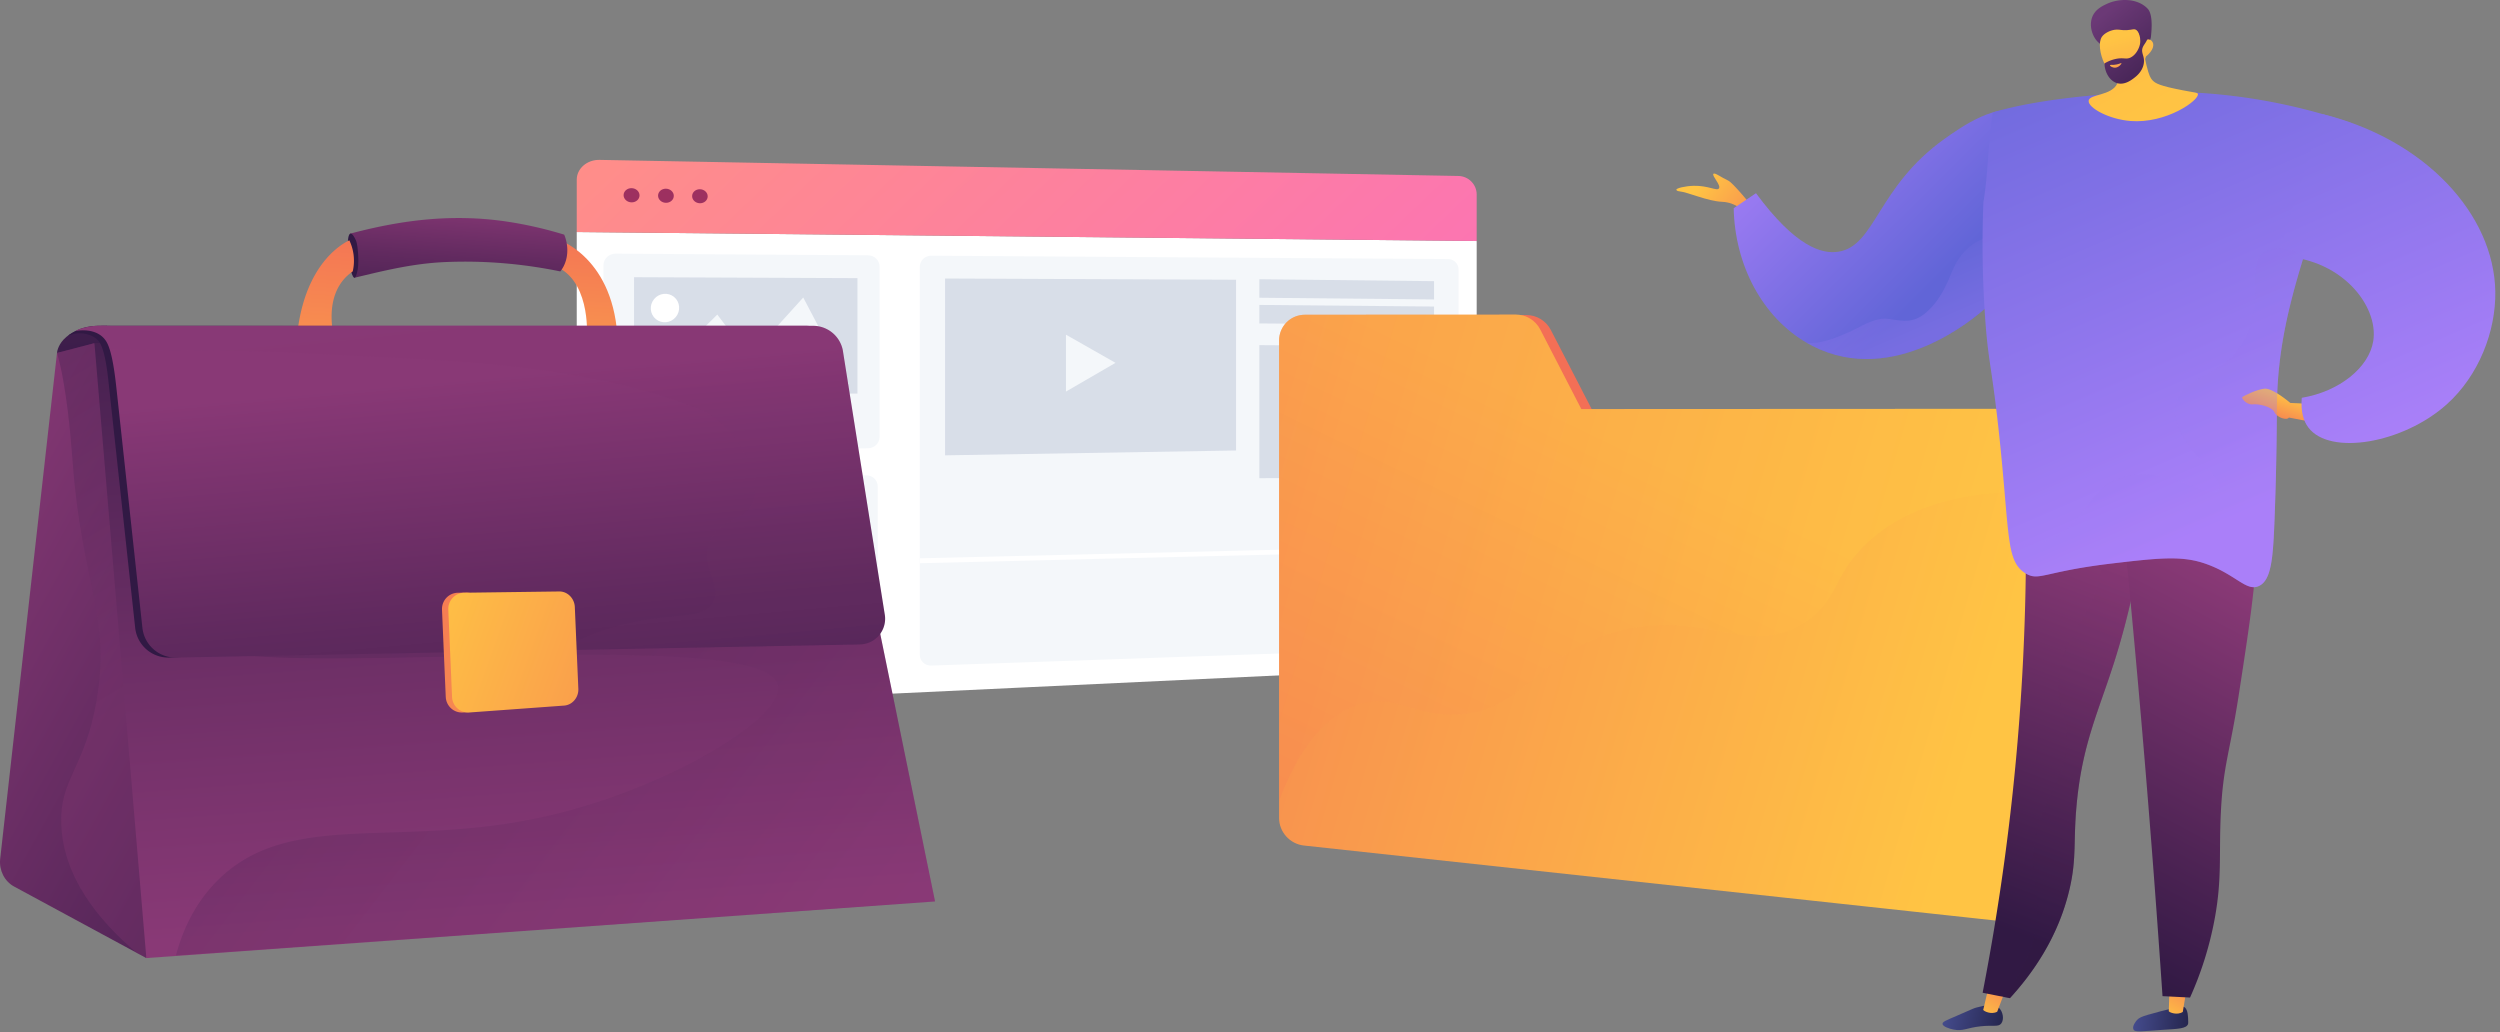<svg width="516" height="213" fill="none" xmlns="http://www.w3.org/2000/svg"><rect width="100%" height="100%" fill="#808080" stroke="none"/><path d="M119.039 47.893v94.084c0 2.348 2.164 4.168 4.801 4.042l177.109-8.367c2.114-.101 3.839-1.895 3.839-3.989V49.751l-185.749-1.858z" fill="#fff"/><path d="M304.787 49.75v-9.629c0-2.052-1.691-3.76-3.76-3.8L123.741 33c-2.583-.049-4.702 1.794-4.702 4.094v10.798l185.748 1.858z" fill="url(#paint0_linear_595_1906)"/><path d="M131.998 40.326c0 .808-.734 1.454-1.642 1.442-.909-.011-1.645-.678-1.645-1.49 0-.81.738-1.456 1.645-1.442.908.015 1.642.681 1.642 1.49zm7.075.1c0 .803-.726 1.446-1.622 1.434-.897-.011-1.627-.674-1.627-1.48 0-.804.728-1.447 1.627-1.434.897.014 1.622.677 1.622 1.48zm6.995.1c0 .799-.719 1.438-1.604 1.426-.887-.011-1.609-.67-1.609-1.47 0-.803.72-1.44 1.609-1.427.887.014 1.604.671 1.604 1.471z" fill="#9D3060"/><path d="M178.768 137.943l-52.097 1.813c-1.389.048-2.519-.976-2.519-2.288v-36.14c0-1.312 1.128-2.392 2.519-2.414l52.097-.808c1.32-.02 2.39.998 2.39 2.275v35.168c0 1.277-1.07 2.349-2.39 2.394zm120.156-4.277l-106.708 3.709c-1.309.046-2.37-.95-2.37-2.224V55.068c0-1.273 1.061-2.3 2.37-2.291l106.708.693c1.175.008 2.126.99 2.126 2.196v75.744c0 1.205-.951 2.216-2.126 2.256zm-117.38-43.484c0 1.275-1.069 2.325-2.39 2.342l-52.076.666c-1.389.018-2.517-1.031-2.517-2.342V54.714c0-1.31 1.128-2.367 2.517-2.359l52.076.338c1.321.009 2.39 1.05 2.39 2.327v35.162z" fill="#F4F7FA"/><path d="M138.856 85.736l-7.937.074a.164.164 0 01-.171-.16v-1.767c0-.088.077-.162.171-.162l7.937-.067c.094 0 .169.07.169.16v1.76c0 .089-.075.16-.169.162zm23.708 3.693l-31.645.355a.164.164 0 01-.171-.16v-1.767c0-.089.077-.162.171-.162l31.645-.323a.16.16 0 01.166.157v1.74c0 .086-.076.158-.166.16zm-23.708 42.011l-7.937.246a.16.16 0 01-.171-.155v-1.768c0-.089.077-.164.171-.166l7.937-.239a.159.159 0 01.169.156v1.76a.17.17 0 01-.169.166zm23.708 3.177l-31.645 1.043c-.094.003-.171-.067-.171-.156v-1.767c0-.089.077-.164.171-.166l31.645-1.011a.156.156 0 01.166.154v1.741c0 .085-.076.159-.166.162z" fill="#D8DEE8"/><path d="M301.051 112.573l-111.205 2.661v1.014l111.205-2.716v-.959z" fill="#fff"/><path d="M176.977 81.239l-46.106.134V57.214l46.106.194v23.83zm78.146 11.741l-60.059 1.002V57.484l60.059.253V92.98zm40.863-31.174l-36.054-.352v-3.82l36.054.4v3.772zm0 5.235l-36.054-.284v-3.82l36.054.332v3.772zm0 31.535l-36.054.122V71.236l36.054.228v27.112z" fill="#D8DEE8"/><path d="M230.239 74.89l-10.223-5.811V80.82l10.223-5.93zm-55.057 4.397l-41.811.176 14.681-14.537 6.613 8.774 11.123-12.294 9.394 17.881z" fill="#F4F7FA"/><path d="M139.485 65.435c1.044-1.259.889-3.11-.346-4.135-1.235-1.024-3.083-.835-4.127.424-1.044 1.258-.89 3.11.345 4.134 1.235 1.025 3.083.835 4.128-.423z" fill="#fff"/><path d="M176.808 125.461l-46.054 1.169v-24.159l46.054-.84v23.83z" fill="#D8DEE8"/><path d="M175.014 123.55l-41.764 1.113 14.664-14.865 6.607 8.623 11.111-12.542 9.382 17.671z" fill="#F4F7FA"/><path d="M139.268 110.585c1.092-1.241 1.012-3.096-.179-4.144s-3.042-.892-4.133.349c-1.092 1.241-1.012 3.096.179 4.144s3.041.892 4.133-.349z" fill="#fff"/><path d="M271.912 65.304l43.146-.273c2.095-.013 4.052 1.179 5.025 3.06l10.392 20.123 90-3.746c3.137-.002 5.74 2.586 5.74 5.71v95.233c0 3.211-2.745 5.649-5.962 5.301l-148.562-16.109c-2.894-.314-5.132-2.788-5.132-5.676V70.639c-.004-2.975 2.365-5.333 5.353-5.335z" fill="url(#paint1_linear_595_1906)"/><path d="M264.002 70.294c0-2.973 2.369-5.333 5.357-5.333l43.543-.022c2.085-.001 4.027 1.19 4.993 3.063l8.476 16.427 91.55-.045c3.136-.002 5.739 2.586 5.739 5.71v95.233c0 3.211-2.745 5.65-5.962 5.301l-148.562-16.109c-2.894-.314-5.132-2.788-5.132-5.675v-98.55h-.002z" fill="url(#paint2_linear_595_1906)"/><path opacity=".37" d="M384.578 112.852c-6.294 6.339-5.209 11.076-11.862 15.513-11.573 7.718-20.423-2.592-38.132 1.785-18.114 4.479-20.126 18.052-36.022 17.307-7.877-.37-10.589-3.853-16.949-2.362-9.342 2.19-14.641 12.316-17.611 20.222V70.294c0-2.973 2.369-5.333 5.357-5.333l43.543-.022c2.085-.001 4.027 1.19 4.993 3.063l8.476 16.427 91.55-.045c3.136-.002 5.739 2.586 5.739 5.71v11.643c-12.299-.755-28.477.433-39.082 11.115z" fill="url(#paint3_linear_595_1906)"/><path d="M114.651 49.221s11.546 3.227 12.772 19.906c-1.887-.13-6.289 0-6.289 0s.815-12.13-7.398-14.486c.661-1.413.915-5.42.915-5.42z" fill="url(#paint4_linear_595_1906)"/><path d="M72.291 48.22l.864 9.11c5.706-1.363 11.945-2.946 18.653-3.236 8.721-.379 16.714.464 23.834 1.927.317-.384.987-1.305 1.297-2.806.498-2.42-.336-4.427-.491-4.785a81.636 81.636 0 00-11.774-2.687c-12.083-1.825-23.002-.015-32.383 2.477z" fill="url(#paint5_linear_595_1906)"/><path d="M71.752 50.851c.018-1.099.112-2.47.538-2.631.401-.153.939.841 1.171 1.393.096.23.31.786.442 2.56.17 2.284-.029 3.404-.212 4.096-.11.416-.281 1.047-.537 1.062-.205.013-.384-.385-.651-1.155-.358-1.038-.79-2.77-.75-5.325z" fill="url(#paint6_linear_595_1906)"/><path d="M61.238 70.04c2.392.392 8.209 1.567 8.209 1.567s-3.792-10.668 3.358-15.591a9.767 9.767 0 00-.707-6.42c-3.036 1.502-9.644 6.559-10.86 20.443z" fill="url(#paint7_linear_595_1906)"/><path d="M11.764 72.85s.293-5.601 10.268-5.601c1.57 1.02 1.65 5.602 1.65 5.602H11.764z" fill="url(#paint8_linear_595_1906)"/><path d="M2.906 182.979l27.3 14.765 16.541-54.224-27.254-72.695-7.73 2.024L.039 177.252c-.266 2.365.88 4.652 2.868 5.727z" fill="url(#paint9_linear_595_1906)"/><path opacity=".3" d="M46.747 143.52L19.492 70.825l-7.728 2.024c1.903 6.416 2.815 16.864 3.245 22.68 1.827 24.751 7.896 31.639 4.955 48.905-2.444 14.356-7.781 16.305-7.314 25.965.508 10.521 7.376 19.33 15.543 26.257l2.015 1.089 16.539-54.225z" fill="url(#paint10_linear_595_1906)"/><path d="M19.492 70.825l149.899.001 23.599 115.229-162.784 11.689L19.492 70.825z" fill="url(#paint11_linear_595_1906)"/><path opacity=".2" d="M169.392 70.825h-50.497a75.86 75.86 0 01-4.427 9.323c-22.583 40.222-74.282 45.29-73.347 51.9 1.396 9.881 116.519-4.144 119.459 9.432 1.419 6.554-22.892 21.452-48.295 27.092-30.417 6.753-52.77-1.759-67.635 13.416-5.034 5.138-7.256 11.158-8.337 15.228l156.68-11.165-23.601-115.226z" fill="url(#paint12_linear_595_1906)"/><path d="M22.033 67.249c-1.69 0-4.05-.188-6.618 1.158-.548.287-1.032.603-1.458.925l1.182-.376c1.902-.498 4.524.164 5.503 1.87 1.204 2.094 1.637 6.942 1.9 9.342.747 6.83 5.348 49.327 5.348 49.327a6.887 6.887 0 006.989 6.228l139.436-6.479c1.059-.019 2.105-.315 2.978-.913a5.325 5.325 0 002.224-5.472l-7.063-50.614a6.258 6.258 0 00-6.128-4.998H22.033v.002z" fill="url(#paint13_linear_595_1906)"/><path d="M23.525 67.249c-1.689 0-3.692-.207-5.924.328-.602.145-1.565.409-1.99.731 0 0 4.733-1.01 6.525 2.518 1.094 2.155 1.637 6.943 1.9 9.343.747 6.83 5.348 49.328 5.348 49.328a6.889 6.889 0 006.989 6.228l141.006-2.709c1.06-.02 2.106-.316 2.979-.914a5.325 5.325 0 002.224-5.472l-8.634-54.385a6.258 6.258 0 00-6.128-4.998H23.525v.002z" fill="url(#paint14_linear_595_1906)"/><path opacity=".1" d="M182.583 126.63l-8.634-54.384a6.258 6.258 0 00-6.128-4.997H23.525c-1.689 0-3.692-.207-5.924.328-.602.145-1.565.409-1.99.731 0 0 4.733-1.01 6.525 2.518.172.34.33.75.476 1.2 13.704.486 27.407.136 41.11.927 27.089 1.522 54.482 1.522 80.049 11.262 8.178 3.115 13.784 14.309 11.566 19.48-1.6 3.729-7.06 3.433-8.965 8.325-2.003 5.146 2.801 8.643.786 12.253-2.112 3.785-8.526 1.982-18.91 4.684a52.654 52.654 0 00-12.85 5.249l61.983-1.19c1.059-.02 2.105-.316 2.978-.914a5.323 5.323 0 002.224-5.472z" fill="url(#paint15_linear_595_1906)"/><path d="M115.103 143.141l-17.657 3.782-1.865.135c-1.878.137-3.496-1.308-3.578-3.212l-.775-17.999c-.082-1.903 1.405-3.482 3.288-3.507l1.875-.025 17.75 2.009c1.695-.022 3.124-.826 3.2.959l.727 16.88c.076 1.786-1.273.855-2.965.978z" fill="url(#paint16_linear_595_1906)"/><path d="M116.444 145.633l-19.562 1.424a3.343 3.343 0 01-3.578-3.212l-.775-17.998c-.082-1.904 1.405-3.482 3.288-3.507l19.613-.262c1.695-.022 3.135 1.42 3.212 3.206l.727 16.88c.078 1.785-1.233 3.346-2.925 3.469z" fill="url(#paint17_linear_595_1906)"/><path d="M359.999 43.745s-1.589-1.968-4.568-2.092c-2.977-.123-7.028-1.98-8.767-2.157-.419-.042-.627-.168-.663-.326-.073-.325 1.856-.778 3.569-.82 3.038-.073 4.812 1.144 5.223.531.459-.685-1.505-2.586-1.146-3.003.279-.324 1.614.737 3.044 1.39 1.015.465 4.989 5.385 4.989 5.385l-1.681 1.092z" fill="url(#paint18_linear_595_1906)"/><path d="M357.832 42.97c.243 11.812 5.97 22.542 15.141 27.824.379.22.767.43 1.159.63 16.755 8.555 33.545-5.92 35.565-7.721.523-.465 3.024-2.754 5.632-6.551 2.939-4.272 6.013-10.459 6.543-18.092.216-3.124.876-12.65-4.063-15.536-5.083-2.973-13.172 2.792-16.459 5.133-13.897 9.902-14.232 22.058-21.875 23.292-3.425.553-8.866-1.001-17.041-12.074-1.536 1.032-3.068 2.064-4.602 3.094z" fill="url(#paint19_linear_595_1906)"/><path opacity=".3" d="M372.974 70.794c.379.219.766.43 1.159.63 16.755 8.555 33.545-5.92 35.565-7.722.523-.464 3.024-2.753 5.632-6.55-.811-3.671-1.913-8.537-1.913-8.537s-7.19-.894-10.601 7.628c-1.233 3.08-2.722 6.079-5.241 8.24-2.542 2.182-4.508 1.85-7.713 1.35-2.948-.459-6.028 1.79-8.583 2.873-2.643 1.12-5.385 2.276-8.305 2.088z" fill="url(#paint20_linear_595_1906)"/><path d="M450.995 207.978c.584.544.622 1.844.646 2.693.011.379.016.57-.032.701-.355.962-2.181.99-5.055 1.176-4.546.294-5.911.608-6.224-.103-.293-.668.572-1.705.669-1.819.523-.614 1.132-.82 2.307-1.166 2.174-.64 3.637-.979 4.079-1.082 2.765-.641 3.226-.757 3.61-.4z" fill="url(#paint21_linear_595_1906)"/><path d="M447.811 203.355l-.177 5.361c.142.248 1.711.901 2.892.146l.89-5.324-3.605-.183z" fill="url(#paint22_linear_595_1906)"/><path d="M412.642 208.079c.784.788 1.034 2.331.429 3.147-.595.803-1.577.311-4.276.603-2.893.314-3.613 1.078-5.611.67-.808-.165-2.243-.607-2.246-1.195-.003-.414.702-.682 3.05-1.693 3.33-1.433 3.312-1.496 4.025-1.675 1.792-.448 3.591-.898 4.629.143z" fill="url(#paint23_linear_595_1906)"/><path d="M410.534 203.347l-1.195 5.098c.124.259 1.647 1.037 2.884.374l1.906-5.005-3.595-.467z" fill="url(#paint24_linear_595_1906)"/><path d="M417.786 93.21a484.038 484.038 0 01-1.073 56.34 486.647 486.647 0 01-7.499 55.356l5.638 1.116c4.463-4.882 10.016-12.45 12.351-22.721 1.449-6.371.693-9.533 1.42-17.292 1.158-12.35 4.45-19.015 7.683-29.135 2.904-9.089 6.205-22.356 7.438-39.858l-25.958-3.806z" fill="url(#paint25_linear_595_1906)"/><path opacity=".3" d="M420.378 171.574c2.066-8.501 6.045-10.812 6.187-18.799.101-5.65-1.862-6.077-1.731-11.487.197-8.204 4.841-12.578 7.172-17.772 2.461-5.482 3.404-14.24-3.23-28.695l14.968 2.194c-1.233 17.503-4.534 30.769-7.438 39.859-3.234 10.119-6.525 16.784-7.683 29.134-.727 7.758.029 10.92-1.42 17.293-2.335 10.269-7.888 17.837-12.351 22.72l-1.433-.283c4.825-6.057 6.527-11.409 6.96-15.73.703-7.031-2.086-9.859-.001-18.434z" fill="url(#paint26_linear_595_1906)"/><path d="M436.526 91.913a3081.91 3081.91 0 016.117 64.798 3079.648 3079.648 0 013.7 48.894l5.683.287a71.217 71.217 0 005.072-16.175c1.578-8.488.858-13.403 1.293-22.108.487-9.763 1.813-11.979 3.723-24.386 3.875-25.17 5.811-37.749-.333-45.064-1.994-2.376-8.174-8.26-25.255-6.246z" fill="url(#paint27_linear_595_1906)"/><path d="M485.5 25.476c-10.186-3.502-25.757-7.357-44.85-6.392-11.086.56-21.749 1.858-29.32 4.112-1.024 5.93-.934 12.61-1.958 18.541a218.69 218.69 0 00.334 23.482c.646 9.495 1.278 9.63 2.757 23.024 2.41 21.831 1.402 27.558 5.653 30.12 2.762 1.665 3.762-.41 17.842-2.068 9.425-1.109 14.23-1.632 18.995-.032 6.482 2.175 8.65 5.959 11.321 4.676 2.561-1.23 2.887-5.822 3.196-13.824.477-12.343.448-20.727.492-23.728.201-13.773 3.56-24.324 7.86-37.829a187.988 187.988 0 017.678-20.082z" fill="url(#paint28_linear_595_1906)"/><path d="M441.914 5.404c.15 3.468.665 6.195 1.117 8.055.516 2.132.836 2.67 1.232 3.099.595.646 1.473 1.163 6.331 2.091 2.641.505 2.976.465 3.048.73.348 1.29-6.534 6.198-13.944 5.592-4.539-.372-8.778-2.773-8.598-4.186.18-1.423 4.722-.953 5.932-3.58.842-1.828-.333-4.274-1.677-6.277 1.077-2.397 5.483-3.128 6.559-5.524z" fill="url(#paint29_linear_595_1906)"/><path d="M433.446 9.031c-1.463-1.05-2.317-3.46-1.653-5.39.571-1.66 2.085-2.378 2.992-2.809 2.625-1.247 6.456-1.225 8.504.98 1.213 1.308.723 5.038.672 5.696-.06.745-.481 1.136-.777 1.784-.409.899-1.047 2.322-2.071 4.69a12.476 12.476 0 00-1.247-1.714c-.208-.239-1.031-1.164-2.034-1.823-2.011-1.321-2.998-.417-4.386-1.414z" fill="url(#paint30_linear_595_1906)"/><path d="M442.921 11.671s-.799 3.665-4.452 4.632c-3.273.866-6.171-6.43-4.64-8.703.511-.758 1.807-1.439 3.023-1.49.719-.03 1.033.178 2.205.103 1.082-.067 1.326-.276 1.71-.116.483.202 1.019.913 1.102 3.303.402-.848 1.053-1.342 1.656-1.263.096.013.366.095.566.287.724.702.33 2.04-1.17 3.247z" fill="url(#paint31_linear_595_1906)"/><path d="M440.767 5.604c-.115.171.551.61.862 1.444.603 1.62-.356 4.132-1.935 4.85-.933.426-1.396-.09-3.05.276a7.501 7.501 0 00-2.286.926c.085 1.972 1.142 3.61 2.574 4.051 1.542.475 2.96-.61 3.553-1.062.397-.304 1.669-1.271 1.972-2.885.316-1.681-.725-2.278-.145-3.539.293-.635.816-1.045 1.086-2.176.074-.307.105-.568.12-.74-1.122-.63-2.584-1.393-2.751-1.145z" fill="url(#paint32_linear_595_1906)"/><path d="M435.737 13.376s.814.142 1.987-.332c.057-.023.127-.027.144.002.066.108-.529.895-1.303.927-.549.023-1.1-.338-1.073-.486.011-.063.127-.095.245-.111z" fill="url(#paint33_linear_595_1906)"/><path d="M476.103 83.32l-3.375-.153s-3.7-3.166-5.385-2.945c-1.685.221-4.206 1.466-4.514 1.724-.308.259.923 1.669 2.153 1.515 1.23-.155 3.973.5 4.463 1.616.49 1.117 2.618 1.77 2.979 1.105l4.537.877-.858-3.739z" fill="url(#paint34_linear_595_1906)"/><path d="M475.082 82.107c-.236 2.878.366 4.822 1.373 6.147 4.457 5.873 19.585 3.246 28.56-4.804 6.635-5.951 10.146-15.101 10.017-23.26-.254-15.922-14.441-31.403-35.6-36.625l-9.418 29.317c13.071.07 21 10.208 19.825 17.518-.875 5.447-6.978 10.413-14.757 11.707z" fill="url(#paint35_linear_595_1906)"/><path opacity=".3" d="M423.594 111.107c6.928-3.158 6.887-9.484 13.35-12.214 9.213-3.891 19.377 4.707 20.962 2.263 1.649-2.543-10.485-10.11-8.87-17.76 1.284-6.076 9.753-5.106 14.285-13.45 4.296-7.911.131-15.133 3.935-17.906 1.364-.994 3.769-1.404 8.326.63-3.178 10.337-5.456 19.45-5.622 30.716-.044 3.003-.015 11.387-.492 23.729-.31 8.002-.635 12.594-3.196 13.824-2.671 1.283-4.839-2.501-11.321-4.676-4.765-1.6-9.57-1.078-18.995.032-14.08 1.657-15.079 3.733-17.842 2.068-1.8-1.085-2.657-2.744-3.229-5.949 2.828.274 5.827.007 8.709-1.307z" fill="url(#paint36_linear_595_1906)"/><defs><linearGradient id="paint0_linear_595_1906" x1="154.829" y1="-17.157" x2="283.249" y2="117.561" gradientUnits="userSpaceOnUse"><stop stop-color="#FF9085"/><stop offset="1" stop-color="#FB6FBB"/></linearGradient><linearGradient id="paint1_linear_595_1906" x1="310.354" y1="184.048" x2="350.389" y2="123.066" gradientUnits="userSpaceOnUse"><stop stop-color="#FFC444"/><stop offset=".996" stop-color="#F36F56"/></linearGradient><linearGradient id="paint2_linear_595_1906" x1="408.8" y1="150.075" x2="178.212" y2="83.372" gradientUnits="userSpaceOnUse"><stop stop-color="#FFC444"/><stop offset=".996" stop-color="#F36F56"/></linearGradient><linearGradient id="paint3_linear_595_1906" x1="339.413" y1="94.999" x2="284.953" y2="207.773" gradientUnits="userSpaceOnUse"><stop stop-color="#FFC444"/><stop offset=".996" stop-color="#F36F56"/></linearGradient><linearGradient id="paint4_linear_595_1906" x1="117.635" y1="105.731" x2="121.77" y2="44.162" gradientUnits="userSpaceOnUse"><stop stop-color="#FFC444"/><stop offset=".996" stop-color="#F36F56"/></linearGradient><linearGradient id="paint5_linear_595_1906" x1="92.349" y1="84.977" x2="95.308" y2="40.925" gradientUnits="userSpaceOnUse"><stop offset=".1" stop-color="#311944"/><stop offset=".267" stop-color="#371B47"/><stop offset=".48" stop-color="#462150"/><stop offset=".719" stop-color="#612A5F"/><stop offset=".974" stop-color="#853774"/><stop offset="1" stop-color="#893976"/></linearGradient><linearGradient id="paint6_linear_595_1906" x1="73.776" y1="53.302" x2="107.038" y2="71.135" gradientUnits="userSpaceOnUse"><stop offset=".1" stop-color="#311944"/><stop offset=".267" stop-color="#371B47"/><stop offset=".48" stop-color="#462150"/><stop offset=".719" stop-color="#612A5F"/><stop offset=".974" stop-color="#853774"/><stop offset="1" stop-color="#893976"/></linearGradient><linearGradient id="paint7_linear_595_1906" x1="63.713" y1="113.209" x2="68.427" y2="43.036" gradientUnits="userSpaceOnUse"><stop stop-color="#FFC444"/><stop offset=".996" stop-color="#F36F56"/></linearGradient><linearGradient id="paint8_linear_595_1906" x1="21.573" y1="107.786" x2="3.193" y2="-60.227" gradientUnits="userSpaceOnUse"><stop offset=".1" stop-color="#311944"/><stop offset=".685" stop-color="#6D2F66"/><stop offset="1" stop-color="#893976"/></linearGradient><linearGradient id="paint9_linear_595_1906" x1="103.697" y1="178.407" x2="-20.722" y2="109.128" gradientUnits="userSpaceOnUse"><stop stop-color="#311944"/><stop offset="1" stop-color="#893976"/></linearGradient><linearGradient id="paint10_linear_595_1906" x1="-8.319" y1="82.861" x2="28.666" y2="144.881" gradientUnits="userSpaceOnUse"><stop stop-color="#311944"/><stop offset="1" stop-color="#893976"/></linearGradient><linearGradient id="paint11_linear_595_1906" x1="97.318" y1="8.677" x2="110.749" y2="188.943" gradientUnits="userSpaceOnUse"><stop offset=".1" stop-color="#311944"/><stop offset=".685" stop-color="#6D2F66"/><stop offset="1" stop-color="#893976"/></linearGradient><linearGradient id="paint12_linear_595_1906" x1="68.261" y1="107.37" x2="180.34" y2="193.726" gradientUnits="userSpaceOnUse"><stop stop-color="#311944"/><stop offset="1" stop-color="#893976"/></linearGradient><linearGradient id="paint13_linear_595_1906" x1="38.91" y1="101.044" x2="87.034" y2="99.175" gradientUnits="userSpaceOnUse"><stop offset=".1" stop-color="#311944"/><stop offset=".685" stop-color="#6D2F66"/><stop offset="1" stop-color="#893976"/></linearGradient><linearGradient id="paint14_linear_595_1906" x1="112.224" y1="244.793" x2="97.378" y2="77.958" gradientUnits="userSpaceOnUse"><stop offset=".1" stop-color="#311944"/><stop offset=".267" stop-color="#371B47"/><stop offset=".48" stop-color="#462150"/><stop offset=".719" stop-color="#612A5F"/><stop offset=".974" stop-color="#853774"/><stop offset="1" stop-color="#893976"/></linearGradient><linearGradient id="paint15_linear_595_1906" x1="119.547" y1="284.287" x2="94.258" y2="53.126" gradientUnits="userSpaceOnUse"><stop stop-color="#311944"/><stop offset="1" stop-color="#893976"/></linearGradient><linearGradient id="paint16_linear_595_1906" x1="158.758" y1="163.394" x2="76.272" y2="120.276" gradientUnits="userSpaceOnUse"><stop stop-color="#FFC444"/><stop offset=".996" stop-color="#F36F56"/></linearGradient><linearGradient id="paint17_linear_595_1906" x1="84.578" y1="126.9" x2="169.564" y2="157.311" gradientUnits="userSpaceOnUse"><stop stop-color="#FFC444"/><stop offset=".996" stop-color="#F36F56"/></linearGradient><linearGradient id="paint18_linear_595_1906" x1="350.892" y1="37.886" x2="368.043" y2="51.12" gradientUnits="userSpaceOnUse"><stop stop-color="#FFC444"/><stop offset=".996" stop-color="#F36F56"/></linearGradient><linearGradient id="paint19_linear_595_1906" x1="366.097" y1="18.19" x2="402.864" y2="55.216" gradientUnits="userSpaceOnUse"><stop stop-color="#AA80F9"/><stop offset=".996" stop-color="#6165D7"/></linearGradient><linearGradient id="paint20_linear_595_1906" x1="397.325" y1="69.246" x2="390.235" y2="52.864" gradientUnits="userSpaceOnUse"><stop stop-color="#AA80F9"/><stop offset=".996" stop-color="#6165D7"/></linearGradient><linearGradient id="paint21_linear_595_1906" x1="440.472" y1="209.839" x2="451.674" y2="210.848" gradientUnits="userSpaceOnUse"><stop stop-color="#444B8C"/><stop offset=".996" stop-color="#26264F"/></linearGradient><linearGradient id="paint22_linear_595_1906" x1="446.815" y1="210.222" x2="452.664" y2="199.997" gradientUnits="userSpaceOnUse"><stop stop-color="#FFC444"/><stop offset=".996" stop-color="#F36F56"/></linearGradient><linearGradient id="paint23_linear_595_1906" x1="401.493" y1="208.722" x2="413.201" y2="211.278" gradientUnits="userSpaceOnUse"><stop stop-color="#444B8C"/><stop offset=".996" stop-color="#26264F"/></linearGradient><linearGradient id="paint24_linear_595_1906" x1="408.656" y1="210.099" x2="415.419" y2="200.125" gradientUnits="userSpaceOnUse"><stop stop-color="#FFC444"/><stop offset=".996" stop-color="#F36F56"/></linearGradient><linearGradient id="paint25_linear_595_1906" x1="403.76" y1="188.022" x2="432.908" y2="111.56" gradientUnits="userSpaceOnUse"><stop stop-color="#311944"/><stop offset="1" stop-color="#893976"/></linearGradient><linearGradient id="paint26_linear_595_1906" x1="408.836" y1="189.923" x2="437.974" y2="113.486" gradientUnits="userSpaceOnUse"><stop stop-color="#311944"/><stop offset="1" stop-color="#893976"/></linearGradient><linearGradient id="paint27_linear_595_1906" x1="421.669" y1="191.596" x2="459.835" y2="119.519" gradientUnits="userSpaceOnUse"><stop stop-color="#311944"/><stop offset="1" stop-color="#893976"/></linearGradient><linearGradient id="paint28_linear_595_1906" x1="465.62" y1="105.177" x2="415.096" y2="-11.565" gradientUnits="userSpaceOnUse"><stop stop-color="#AA80F9"/><stop offset=".996" stop-color="#6165D7"/></linearGradient><linearGradient id="paint29_linear_595_1906" x1="448.755" y1="31.895" x2="432.253" y2="1.766" gradientUnits="userSpaceOnUse"><stop stop-color="#FFC444"/><stop offset=".463" stop-color="#FFC244"/><stop offset=".63" stop-color="#FEBB46"/><stop offset=".749" stop-color="#FCB048"/><stop offset=".845" stop-color="#FA9F4C"/><stop offset=".926" stop-color="#F78951"/><stop offset=".996" stop-color="#F36F56"/></linearGradient><linearGradient id="paint30_linear_595_1906" x1="450.609" y1="20.41" x2="435.396" y2="1.901" gradientUnits="userSpaceOnUse"><stop stop-color="#311944"/><stop offset="1" stop-color="#6B3976"/></linearGradient><linearGradient id="paint31_linear_595_1906" x1="438.325" y1="7.47" x2="446.872" y2="39.082" gradientUnits="userSpaceOnUse"><stop stop-color="#FFC444"/><stop offset=".996" stop-color="#F36F56"/></linearGradient><linearGradient id="paint32_linear_595_1906" x1="448.479" y1="22.382" x2="433.041" y2="3.599" gradientUnits="userSpaceOnUse"><stop stop-color="#311944"/><stop offset="1" stop-color="#6B3976"/></linearGradient><linearGradient id="paint33_linear_595_1906" x1="436.162" y1="12.135" x2="437.833" y2="15.833" gradientUnits="userSpaceOnUse"><stop stop-color="#FFC444"/><stop offset="1" stop-color="#F36F56"/></linearGradient><linearGradient id="paint34_linear_595_1906" x1="471.024" y1="81.029" x2="468.68" y2="88.184" gradientUnits="userSpaceOnUse"><stop stop-color="#FFC444"/><stop offset=".996" stop-color="#F36F56"/></linearGradient><linearGradient id="paint35_linear_595_1906" x1="502.848" y1="88.117" x2="452.745" y2="-27.651" gradientUnits="userSpaceOnUse"><stop stop-color="#AA80F9"/><stop offset=".996" stop-color="#6165D7"/></linearGradient><linearGradient id="paint36_linear_595_1906" x1="456.484" y1="109.121" x2="405.93" y2="-7.689" gradientUnits="userSpaceOnUse"><stop stop-color="#AA80F9"/><stop offset=".996" stop-color="#6165D7"/></linearGradient></defs></svg>